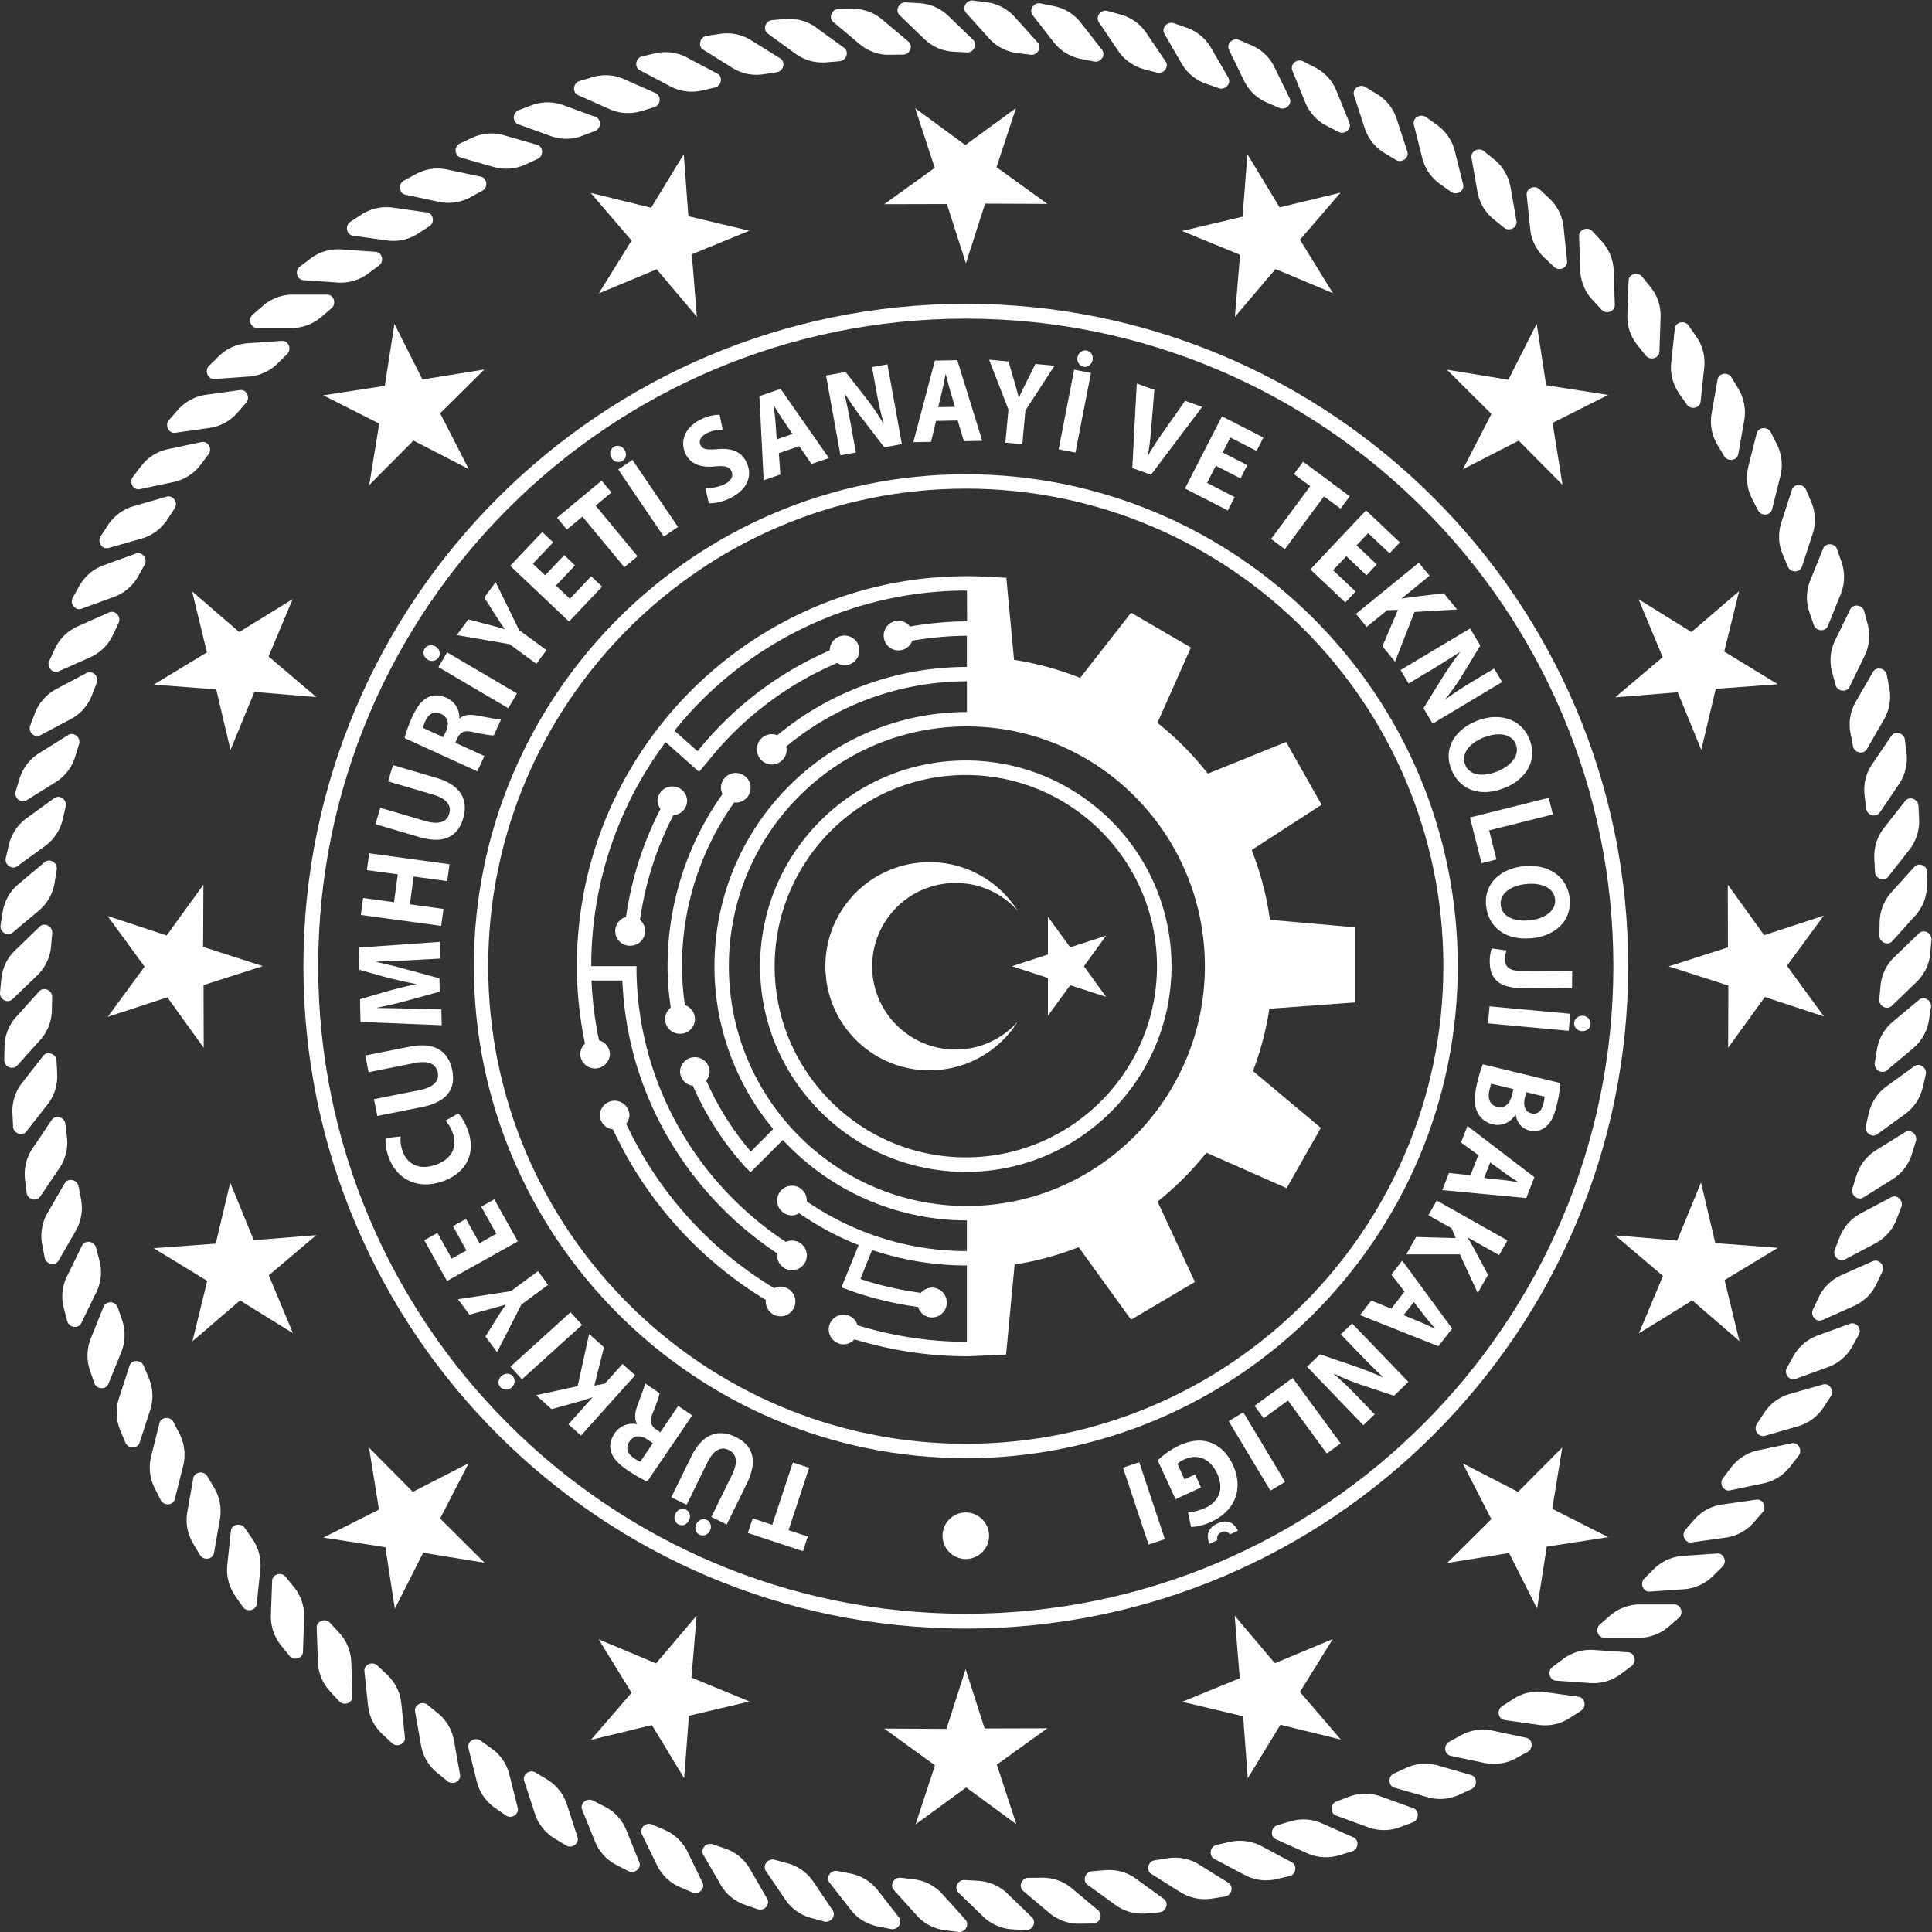 <svg xmlns="http://www.w3.org/2000/svg" fill="#fff" xml:space="preserve" viewBox="0 0 793.7 793.7"><rect x="0" y="0" width="793.7" height="793.7" fill="#333333" stroke="none"/><defs><clipPath id="a"><path d="M0 595.28h595.28V0H0Z"/></clipPath></defs><g clip-path="url(#a)" transform="matrix(1.333 0 0 -1.333 0 793.7)"><path d="M505.11 90.68h-10.66c-2.04 0-2.95 2.76-1.35 4.14l3.06 2.65a14.08 14.08 0 0 0 9.2 3.48h10.66c2.05 0 2.97-2.75 1.36-4.15l-3.05-2.64a14.09 14.09 0 0 0-9.22-3.48M519.05 105.65l-10.65-.74c-2.01-.13-3.12 2.55-1.63 4.04l2.88 2.85a13.94 13.94 0 0 0 8.93 4.1l10.63.75c2.05.15 3.15-2.55 1.65-4.02l-2.87-2.86a14.07 14.07 0 0 0-8.94-4.12M531.92 121.56l-10.57-1.49c-2.02-.28-3.3 2.33-1.91 3.92l2.65 3.03a14 14 0 0 0 8.63 4.73l10.57 1.5c2.03.28 3.3-2.33 1.92-3.9l-2.66-3.07a14.07 14.07 0 0 0-8.63-4.72M543.63 138.3l-10.44-2.19c-2-.43-3.45 2.08-2.18 3.76l2.44 3.22a14.1 14.1 0 0 0 8.28 5.33l10.43 2.2c2 .43 3.45-2.08 2.19-3.76l-2.46-3.22c-2.07-2.74-5-4.62-8.26-5.34M554.14 155.86l-10.23-2.94c-1.98-.55-3.6 1.85-2.47 3.62l2.22 3.38a14.1 14.1 0 0 0 7.89 5.89l10.25 2.92c1.97.58 3.6-1.82 2.46-3.6l-2.22-3.38a14.1 14.1 0 0 0-7.9-5.89M563.41 174.1l-10-3.64c-1.93-.71-3.72 1.58-2.7 3.42l1.97 3.52a14.03 14.03 0 0 0 7.47 6.42l10 3.64c1.94.7 3.73-1.58 2.71-3.41l-1.98-3.54a13.96 13.96 0 0 0-7.47-6.41M571.39 192.94l-9.74-4.35c-1.86-.83-3.8 1.32-2.93 3.23l1.73 3.65a14 14 0 0 0 7 6.93l9.73 4.34c1.87.83 3.82-1.33 2.93-3.23l-1.73-3.66a14.04 14.04 0 0 0-6.99-6.91M578.03 212.27l-9.43-5c-1.8-.96-3.9 1.06-3.13 3l1.46 3.78a14.2 14.2 0 0 0 6.5 7.4l9.41 5c1.8.97 3.9-1.04 3.14-3l-1.45-3.77a14.07 14.07 0 0 0-6.5-7.41M583.31 232.02l-9.05-5.65c-1.73-1.08-3.95.79-3.35 2.8l1.2 3.86a14.09 14.09 0 0 0 5.98 7.84l9.03 5.63c1.73 1.1 3.96-.77 3.34-2.78l-1.2-3.85a14 14 0 0 0-5.95-7.85M587.18 252.12l-8.63-6.26c-1.65-1.2-4 .49-3.52 2.53l.92 3.94c.78 3.36 2.7 6.26 5.4 8.23l8.63 6.27c1.65 1.2 4-.5 3.53-2.55l-.93-3.94a14 14 0 0 0-5.4-8.22M589.66 272.4l-8.15-6.84c-1.58-1.32-4.05.22-3.71 2.3l.64 3.98a14.05 14.05 0 0 0 4.8 8.6l8.18 6.85c1.57 1.3 4.03-.23 3.69-2.3l-.63-4a14.14 14.14 0 0 0-4.82-8.59M590.71 292.83l-7.67-7.4c-1.48-1.43-4.04-.08-3.85 2.02l.36 4.03c.3 3.44 1.79 6.6 4.2 8.91l7.66 7.4c1.48 1.42 4.06.06 3.85-2.04l-.36-4.02a13.92 13.92 0 0 0-4.19-8.9M590.33 313.29l-7.14-7.92c-1.37-1.52-4.01-.35-3.97 1.75l.07 4.05a14.18 14.18 0 0 0 3.57 9.19l7.13 7.91c1.36 1.52 4.03.35 3.98-1.77l-.08-4.04a14.1 14.1 0 0 0-3.56-9.17M588.52 333.64l-6.56-8.38c-1.26-1.64-4-.65-4.1 1.46l-.21 4.06c-.16 3.42.87 6.75 2.93 9.4l6.57 8.38c1.27 1.62 3.98.64 4.1-1.46l.2-4.05a14.1 14.1 0 0 0-2.93-9.41M585.31 353.85l-5.97-8.83c-1.14-1.7-3.94-.9-4.2 1.18l-.48 4.02c-.41 3.43.38 6.81 2.26 9.58l5.97 8.82c1.15 1.7 3.93.92 4.18-1.17l.5-4.02c.4-3.43-.4-6.8-2.26-9.58M580.67 373.76l-5.32-9.21c-1.02-1.78-3.87-1.18-4.27.89l-.76 3.97c-.65 3.38-.08 6.81 1.6 9.72l5.32 9.21c1.01 1.79 3.87 1.18 4.26-.9l.76-3.96c.65-3.37.08-6.81-1.59-9.72M574.68 393.33l-4.67-9.6c-.9-1.81-3.8-1.42-4.3.6l-1.05 3.91c-.9 3.33-.58 6.8.89 9.81l4.68 9.58c.89 1.83 3.79 1.43 4.31-.59l1.04-3.91c.88-3.33.55-6.8-.9-9.8M567.33 412.4l-4-9.89c-.77-1.88-3.66-1.7-4.33.31l-1.32 3.82a13.99 13.99 0 0 0 .2 9.85l4 9.88c.78 1.89 3.68 1.7 4.34-.3l1.32-3.83a14.08 14.08 0 0 0-.21-9.84M558.66 430.94l-3.31-10.14c-.62-1.94-3.53-1.96-4.35-.02l-1.56 3.73a14.04 14.04 0 0 0-.47 9.83l3.29 10.14c.63 1.94 3.53 1.96 4.35 0l1.59-3.71c1.34-3.2 1.5-6.65.46-9.83M548.72 448.8l-2.58-10.33c-.48-2-3.4-2.2-4.34-.33l-1.84 3.62a14.13 14.13 0 0 0-1.16 9.77l2.59 10.34c.5 1.98 3.4 2.19 4.35.31l1.83-3.6a14.06 14.06 0 0 0 1.15-9.78M537.57 465.94l-1.85-10.49c-.35-2.01-3.24-2.42-4.32-.63l-2.08 3.48a14.02 14.02 0 0 0-1.82 9.67l1.84 10.5c.36 2.01 3.23 2.42 4.31.63l2.08-3.48a14.2 14.2 0 0 0 1.84-9.68M525.23 482.25l-1.12-10.6c-.2-2.02-3.05-2.63-4.25-.9l-2.3 3.3a14.06 14.06 0 0 0-2.52 9.52l1.12 10.6c.21 2.04 3.06 2.65 4.24.93l2.33-3.33a13.96 13.96 0 0 0 2.5-9.52M511.78 497.69l-.36-10.65c-.07-2.04-2.87-2.85-4.19-1.22l-2.52 3.15a13.94 13.94 0 0 0-3.17 9.32l.37 10.65c.07 2.05 2.85 2.85 4.18 1.2l2.54-3.13a13.96 13.96 0 0 0 3.15-9.32M497.31 512.14l.36-10.66c.08-2.05-2.65-3.04-4.08-1.5l-2.75 2.96a14.19 14.19 0 0 0-3.82 9.08l-.37 10.66c-.06 2.04 2.66 3.04 4.1 1.5l2.75-2.96a14.15 14.15 0 0 0 3.81-9.08M481.86 525.53l1.11-10.6c.2-2.02-2.43-3.23-3.97-1.78l-2.96 2.77a14.13 14.13 0 0 0-4.43 8.8l-1.11 10.58c-.22 2.04 2.44 3.21 3.97 1.8l2.96-2.79a14.01 14.01 0 0 0 4.43-8.78M465.52 537.82l1.84-10.5c.35-2.02-2.2-3.38-3.86-2.05l-3.13 2.54a14.12 14.12 0 0 0-5.03 8.47l-1.84 10.49c-.36 2.02 2.2 3.39 3.83 2.06l3.15-2.55a14.16 14.16 0 0 0 5.04-8.46M448.34 548.94l2.58-10.34c.5-1.98-1.95-3.54-3.69-2.32l-3.3 2.34a14.05 14.05 0 0 0-5.6 8.08l-2.6 10.34c-.48 2 1.97 3.53 3.7 2.32l3.3-2.32c2.81-2 4.81-4.86 5.61-8.1M430.43 558.84l3.3-10.14c.62-1.94-1.73-3.66-3.53-2.57l-3.46 2.1a14.03 14.03 0 0 0-6.15 7.68l-3.3 10.13c-.63 1.95 1.72 3.66 3.52 2.57l3.46-2.1a14 14 0 0 0 6.16-7.67M411.88 567.45l4-9.87c.78-1.9-1.46-3.77-3.34-2.81l-3.58 1.84a14.04 14.04 0 0 0-6.69 7.23l-4 9.88c-.76 1.9 1.46 3.77 3.32 2.82l3.62-1.85a13.99 13.99 0 0 0 6.67-7.24M392.77 574.76l4.67-9.58c.9-1.83-1.18-3.84-3.11-3.03l-3.73 1.6a14 14 0 0 0-7.17 6.75l-4.67 9.58c-.89 1.82 1.18 3.85 3.12 3.03l3.72-1.6a13.97 13.97 0 0 0 7.17-6.75M373.21 580.72l5.34-9.22c1.01-1.78-.92-3.95-2.91-3.25l-3.83 1.33a14.05 14.05 0 0 0-7.62 6.22l-5.33 9.22c-1.03 1.78.92 3.94 2.9 3.25l3.82-1.33a14.03 14.03 0 0 0 7.63-6.22M353.26 585.31l5.97-8.83c1.15-1.72-.65-4-2.67-3.45l-3.9 1.05a14.17 14.17 0 0 0-8.05 5.68l-5.96 8.84c-1.13 1.7.63 3.99 2.67 3.46l3.9-1.08c3.33-.9 6.18-2.9 8.04-5.67M333.05 588.48l6.57-8.39c1.26-1.62-.36-4.04-2.43-3.61l-3.96.77c-3.4.66-6.36 2.47-8.43 5.11l-6.55 8.4c-1.26 1.6.36 4.01 2.42 3.62l3.96-.8c3.4-.66 6.36-2.45 8.42-5.1M312.68 590.25l7.13-7.92c1.37-1.52-.08-4.04-2.18-3.77l-4 .49a14.14 14.14 0 0 0-8.77 4.51l-7.13 7.93c-1.35 1.52.08 4.03 2.18 3.77l4-.5c3.43-.41 6.51-2.02 8.77-4.51M292.22 590.58l7.68-7.42c1.45-1.4.2-4.01-1.91-3.9l-4.03.23a14 14 0 0 0-9.05 3.87l-7.68 7.4c-1.47 1.42-.2 4.04 1.9 3.93l4.03-.23a14.07 14.07 0 0 0 9.06-3.88M271.8 589.49l8.16-6.87c1.58-1.29.48-3.99-1.62-4.02l-4.04-.06a13.89 13.89 0 0 0-9.3 3.24l-8.16 6.85c-1.58 1.32-.5 4 1.6 4.03l4.05.06c3.47.06 6.74-1.09 9.31-3.23M251.5 586.96l8.63-6.25c1.64-1.2.75-3.96-1.34-4.14l-4.04-.34c-3.43-.3-6.8.62-9.5 2.58l-8.62 6.27c-1.65 1.2-.77 3.97 1.34 4.15l4.03.34c3.43.28 6.78-.62 9.5-2.61M231.41 583.06l9.05-5.63c1.72-1.1 1.04-3.91-1.05-4.25l-4-.62a14 14 0 0 0-9.66 1.93l-9.03 5.64c-1.74 1.09-1.04 3.9 1.03 4.24l4 .6c3.41.55 6.82-.14 9.66-1.91M211.66 577.73l9.42-4.98c1.79-1 1.3-3.84-.75-4.3l-3.94-.9a14 14 0 0 0-9.77 1.25l-9.43 4.99c-1.8.95-1.3 3.83.75 4.28l3.94.92c3.37.76 6.81.32 9.78-1.26M192.31 571.05l9.74-4.31c1.86-.85 1.59-3.74-.43-4.36l-3.89-1.17c-3.3-1-6.77-.8-9.83.56l-9.73 4.33c-1.87.85-1.58 3.73.44 4.35l3.87 1.17c3.3.99 6.77.8 9.83-.57M173.49 563.06l10.02-3.65c1.92-.7 1.83-3.6-.14-4.35l-3.79-1.44a13.97 13.97 0 0 0-9.84-.13l-10.02 3.63c-1.9.7-1.82 3.62.14 4.36l3.8 1.44a14.1 14.1 0 0 0 9.83.14M155.28 553.75l10.24-2.94c1.97-.56 2.09-3.47.18-4.36l-3.68-1.68a14.14 14.14 0 0 0-9.8-.83l-10.27 2.94c-1.96.57-2.07 3.47-.16 4.36l3.68 1.7a14 14 0 0 0 9.81.81M137.75 543.2l10.43-2.22c2-.43 2.32-3.3.47-4.33l-3.54-1.95a14.14 14.14 0 0 0-9.74-1.5l-10.42 2.22c-2 .42-2.32 3.31-.48 4.33l3.56 1.95a14.1 14.1 0 0 0 9.72 1.5M121 531.45l10.55-1.48c2.03-.3 2.55-3.14.78-4.29l-3.41-2.19a13.96 13.96 0 0 0-9.59-2.17l-10.57 1.47c-2.02.3-2.52 3.15-.77 4.29l3.4 2.21a14.15 14.15 0 0 0 9.61 2.16M105.12 518.56l10.63-.74c2.04-.13 2.76-2.96 1.06-4.23l-3.25-2.4a14.01 14.01 0 0 0-9.41-2.85l-10.63.74c-2.05.14-2.77 2.96-1.07 4.22l3.24 2.44a14.01 14.01 0 0 0 9.43 2.82M90.17 504.62h10.66c2.04 0 2.96-2.77 1.36-4.16l-3.06-2.64a14.06 14.06 0 0 0-9.21-3.48H79.27c-2.06 0-2.97 2.77-1.37 4.14l3.06 2.64c2.6 2.25 5.85 3.5 9.2 3.5M76.23 489.63l10.64.74c2.03.15 3.14-2.55 1.66-4.04l-2.9-2.84a14.05 14.05 0 0 0-8.92-4.12l-10.64-.75c-2.04-.13-3.14 2.56-1.65 4.04l2.87 2.85a14.03 14.03 0 0 0 8.94 4.12M63.38 473.74l10.56 1.47c2.02.29 3.3-2.33 1.92-3.9l-2.66-3.05a14 14 0 0 0-8.64-4.72l-10.55-1.5c-2.02-.29-3.3 2.32-1.94 3.92l2.67 3.04a14.09 14.09 0 0 0 8.64 4.74M51.66 456.97l10.42 2.21c2 .42 3.47-2.08 2.19-3.76l-2.44-3.23a14.09 14.09 0 0 0-8.29-5.31l-10.42-2.21c-2-.43-3.45 2.08-2.19 3.75l2.46 3.22a14 14 0 0 0 8.27 5.33M41.13 439.42l10.25 2.95c1.96.56 3.6-1.86 2.46-3.6l-2.23-3.4a14.05 14.05 0 0 0-7.89-5.9l-10.24-2.93c-1.96-.57-3.6 1.84-2.46 3.6l2.22 3.4a14.09 14.09 0 0 0 7.9 5.88M31.88 421.2l10.02 3.63c1.9.7 3.7-1.58 2.68-3.42l-1.97-3.53a13.9 13.9 0 0 0-7.47-6.41l-10.01-3.66c-1.92-.7-3.73 1.58-2.7 3.43l1.98 3.53a14.1 14.1 0 0 0 7.47 6.43M23.9 402.37l9.73 4.32c1.87.83 3.82-1.32 2.93-3.24l-1.72-3.65a14.05 14.05 0 0 0-7-6.93l-9.74-4.34c-1.86-.81-3.82 1.34-2.91 3.23l1.7 3.67a14.16 14.16 0 0 0 7 6.94M17.25 383.02l9.43 5c1.8.95 3.9-1.06 3.14-3.01l-1.46-3.78a14.02 14.02 0 0 0-6.5-7.4l-9.41-5c-1.8-.96-3.9 1.04-3.13 3l1.43 3.79a14.29 14.29 0 0 0 6.5 7.4M11.98 363.25l9.04 5.65c1.73 1.08 3.96-.79 3.35-2.78l-1.19-3.88a14.2 14.2 0 0 0-5.96-7.83l-9.06-5.64c-1.72-1.1-3.96.77-3.33 2.79l1.18 3.85a14.1 14.1 0 0 0 5.97 7.84M8.1 343.18l8.63 6.27c1.65 1.2 4-.5 3.53-2.55l-.92-3.94a14.13 14.13 0 0 0-5.41-8.25l-8.62-6.25c-1.65-1.22-4 .5-3.53 2.54l.92 3.94c.79 3.36 2.7 6.26 5.4 8.24M5.61 322.88l8.17 6.85c1.57 1.31 4.05-.23 3.7-2.3l-.64-4a14 14 0 0 0-4.8-8.59L3.87 308c-1.56-1.31-4.04.2-3.7 2.28l.63 4c.55 3.41 2.26 6.44 4.81 8.6M4.58 302.44l7.66 7.42c1.47 1.4 4.04.05 3.85-2.05l-.35-4.03a14.1 14.1 0 0 0-4.21-8.9l-7.68-7.4c-1.46-1.42-4.04-.06-3.84 2.03l.37 4.03c.3 3.43 1.77 6.58 4.2 8.9M4.95 282l7.14 7.92c1.37 1.5 4.02.34 3.98-1.76l-.1-4.05a13.95 13.95 0 0 0-3.56-9.17l-7.13-7.92c-1.36-1.52-4.02-.34-3.98 1.76l.09 4.05A13.94 13.94 0 0 0 4.95 282M6.76 261.63l6.56 8.4c1.27 1.6 3.98.62 4.1-1.47l.21-4.07c.16-3.42-.87-6.75-2.93-9.38l-6.57-8.4c-1.25-1.6-4-.62-4.1 1.48l-.2 4.04c-.17 3.44.86 6.78 2.93 9.4M9.99 241.43l5.95 8.83c1.14 1.7 3.95.92 4.19-1.17l.49-4.03a14.1 14.1 0 0 0-2.26-9.57l-5.97-8.83c-1.14-1.7-3.94-.9-4.18 1.18l-.49 4.01c-.41 3.43.4 6.8 2.27 9.58M14.6 221.51l5.33 9.23c1.02 1.77 3.87 1.16 4.27-.9l.77-3.97c.63-3.38.09-6.81-1.6-9.71l-5.33-9.24c-1.03-1.76-3.87-1.17-4.26.9l-.76 3.98a14.15 14.15 0 0 0 1.58 9.71M20.6 201.96l4.68 9.6c.9 1.8 3.77 1.41 4.3-.6l1.04-3.92a14 14 0 0 0-.9-9.81l-4.67-9.58c-.89-1.83-3.79-1.43-4.32.6l-1.03 3.9a14 14 0 0 0 .9 9.81M27.96 182.87l3.99 9.88c.77 1.9 3.67 1.71 4.35-.3l1.3-3.81a14.05 14.05 0 0 0-.2-9.86l-4-9.87c-.76-1.9-3.67-1.7-4.34.3l-1.32 3.82a14.17 14.17 0 0 0 .22 9.84M36.62 164.36l3.3 10.13c.63 1.96 3.53 1.96 4.34.01l1.58-3.73c1.33-3.16 1.5-6.64.47-9.83l-3.29-10.13c-.63-1.95-3.54-1.95-4.35-.02l-1.57 3.74a14.07 14.07 0 0 0-.48 9.83M46.55 146.48l2.59 10.33c.49 2 3.4 2.2 4.34.32l1.85-3.6a14.24 14.24 0 0 0 1.14-9.78l-2.6-10.35c-.48-1.97-3.37-2.18-4.33-.3l-1.82 3.6a14.16 14.16 0 0 0-1.17 9.78M57.71 129.35l1.85 10.49c.36 2.01 3.23 2.43 4.32.63l2.08-3.49a14.1 14.1 0 0 0 1.83-9.66l-1.84-10.5c-.36-2.02-3.24-2.42-4.32-.63l-2.08 3.48a14.23 14.23 0 0 0-1.84 9.68M70.04 113.02l1.12 10.6c.21 2.02 3.04 2.64 4.27.91l2.3-3.32a14 14 0 0 0 2.5-9.51l-1.11-10.6c-.2-2.03-3.06-2.65-4.25-.92l-2.32 3.32a14.2 14.2 0 0 0-2.51 9.52M83.49 97.59l.38 10.65c.07 2.04 2.86 2.86 4.17 1.21l2.55-3.15a14.04 14.04 0 0 0 3.15-9.32l-.37-10.65c-.06-2.04-2.86-2.85-4.17-1.2l-2.54 3.15a14.07 14.07 0 0 0-3.17 9.3M97.97 83.14 97.6 93.8c-.05 2.05 2.66 3.04 4.09 1.5l2.75-2.96a14.16 14.16 0 0 0 3.82-9.08l.36-10.64c.07-2.06-2.66-3.06-4.1-1.5l-2.74 2.96a14.06 14.06 0 0 0-3.81 9.06M113.43 69.75l-1.12 10.6c-.2 2.02 2.43 3.23 3.97 1.78l2.96-2.77a14.06 14.06 0 0 0 4.43-8.8l1.12-10.6c.2-2.01-2.44-3.2-3.96-1.77l-2.97 2.78a13.96 13.96 0 0 0-4.43 8.78M129.77 57.46l-1.85 10.5c-.34 2 2.2 3.38 3.85 2.05l3.14-2.55a14.09 14.09 0 0 0 5-8.46l1.87-10.5c.35-2-2.2-3.37-3.83-2.06L134.8 49a14.06 14.06 0 0 0-5.03 8.46M146.95 46.34l-2.58 10.34c-.5 1.98 1.97 3.53 3.69 2.32l3.3-2.34a14 14 0 0 0 5.61-8.08l2.6-10.34c.48-1.99-1.98-3.53-3.7-2.3l-3.32 2.3c-2.81 2-4.8 4.84-5.6 8.1M164.85 36.44l-3.3 10.14c-.63 1.94 1.7 3.66 3.51 2.56l3.47-2.09a14.14 14.14 0 0 0 6.16-7.66l3.3-10.16c.63-1.93-1.73-3.65-3.53-2.57l-3.46 2.1a14.06 14.06 0 0 0-6.15 7.68M183.4 27.83l-4 9.87c-.76 1.9 1.46 3.77 3.34 2.81l3.59-1.84a13.97 13.97 0 0 0 6.68-7.24l4-9.87c.77-1.9-1.45-3.77-3.32-2.82l-3.61 1.85a14 14 0 0 0-6.68 7.24M202.51 20.52l-4.67 9.57c-.9 1.83 1.17 3.87 3.12 3.04l3.72-1.6a14.13 14.13 0 0 0 7.18-6.75l4.66-9.57c.89-1.84-1.19-3.86-3.12-3.03l-3.72 1.59a14.04 14.04 0 0 0-7.17 6.75M222.09 14.56l-5.33 9.23c-1.03 1.78.9 3.93 2.9 3.23l3.82-1.31a14.04 14.04 0 0 0 7.62-6.23l5.33-9.23c1.03-1.78-.91-3.94-2.91-3.24l-3.8 1.32a13.98 13.98 0 0 0-7.63 6.23M242.01 10l-5.97 8.8c-1.14 1.72.65 4 2.68 3.45l3.9-1.05a14.1 14.1 0 0 0 8.05-5.7l5.96-8.83c1.14-1.69-.64-3.98-2.67-3.44l-3.91 1.07a14 14 0 0 0-8.04 5.7M262.22 6.8l-6.55 8.38c-1.27 1.62.35 4.04 2.4 3.62l3.98-.78c3.39-.66 6.36-2.47 8.43-5.1l6.55-8.4c1.25-1.61-.36-4.02-2.42-3.62l-3.96.79c-3.4.66-6.36 2.45-8.43 5.11M282.6 5.03l-7.13 7.91c-1.37 1.53.08 4.05 2.17 3.78l4-.49a14.02 14.02 0 0 0 8.77-4.52l7.13-7.91c1.35-1.53-.07-4.05-2.18-3.78l-4 .5a14.1 14.1 0 0 0-8.76 4.5M303.06 4.7l-7.66 7.41c-1.47 1.41-.23 4.02 1.9 3.9l4.03-.23a14.06 14.06 0 0 0 9.05-3.86l7.67-7.42c1.47-1.4.21-4.02-1.9-3.91l-4.03.22a14.1 14.1 0 0 0-9.06 3.88M323.49 5.78l-8.16 6.87c-1.57 1.32-.5 4 1.6 4.03l4.06.06c3.45.06 6.73-1.09 9.3-3.25l8.17-6.84c1.56-1.3.49-4.01-1.63-4.04l-4.04-.05a14.04 14.04 0 0 0-9.3 3.22M343.8 8.3l-8.64 6.26c-1.64 1.2-.75 3.98 1.34 4.15l4.05.33c3.41.3 6.78-.6 9.48-2.59l8.65-6.25c1.64-1.2.75-3.97-1.35-4.13l-4.03-.36c-3.44-.29-6.8.63-9.5 2.59M363.87 12.22l-9.03 5.67c-1.74 1.06-1.05 3.9 1.03 4.2l4 .63c3.4.52 6.82-.14 9.67-1.93l9.04-5.63c1.74-1.09 1.03-3.91-1.04-4.24l-4-.62c-3.41-.53-6.81.16-9.67 1.92M383.64 17.55l-9.42 4.99c-1.8.98-1.3 3.83.74 4.3l3.94.9c3.38.76 6.82.32 9.8-1.24l9.4-5.01c1.8-.96 1.31-3.82-.75-4.29l-3.95-.9a13.94 13.94 0 0 0-9.76 1.25M402.97 24.22l-9.74 4.34c-1.86.83-1.59 3.71.43 4.33l3.88 1.17c3.3.99 6.76.8 9.83-.56l9.74-4.33c1.86-.84 1.57-3.72-.44-4.34l-3.87-1.17c-3.3-1-6.78-.8-9.83.56M421.8 32.22l-10.02 3.66c-1.93.7-1.82 3.6.12 4.35l3.8 1.44a14.06 14.06 0 0 0 9.84.11l10.02-3.63c1.92-.7 1.83-3.6-.12-4.36l-3.8-1.43a14.09 14.09 0 0 0-9.84-.14M440.01 41.53l-10.25 2.94c-1.96.56-2.08 3.47-.18 4.36l3.68 1.69a14.14 14.14 0 0 0 9.82.82l10.26-2.95c1.95-.56 2.07-3.46.16-4.35l-3.68-1.7a13.99 13.99 0 0 0-9.81-.81M457.53 52.09l-10.43 2.2c-2 .44-2.31 3.31-.46 4.34l3.54 1.95a14.07 14.07 0 0 0 9.74 1.49l10.43-2.21c2-.43 2.3-3.3.47-4.34l-3.56-1.95a14.12 14.12 0 0 0-9.73-1.48M474.29 63.82l-10.57 1.5c-2.04.27-2.54 3.13-.77 4.28l3.4 2.19c2.9 1.88 6.3 2.65 9.6 2.18l10.56-1.48c2.02-.3 2.53-3.15.78-4.28l-3.41-2.2a14.04 14.04 0 0 0-9.59-2.19M490.16 76.71l-10.63.75c-2.03.15-2.75 2.94-1.06 4.23l3.24 2.42a14 14 0 0 0 9.41 2.82l10.64-.73c2.05-.14 2.77-2.96 1.07-4.22l-3.25-2.44a14.08 14.08 0 0 0-9.42-2.83"/><path fill-rule="evenodd" d="m272.5 532.49 15.57 11.2-6.02 18.37 15.46-11.34 15.61 11.4-6-18.21 15.66-11.32-19.18.08-5.92-18.4-5.85 18.27zM184.54 504.99l10.1 16.3-12.6 14.68 18.63-4.57 10.06 16.51 1.42-19.12 18.8-4.47-17.74-7.26 1.56-19.27-12.39 14.64zM113.79 445.93l3.09 18.93-17.25 8.73 18.96 2.92 2.97 19.1 8.63-17.13 19.09 3.07-13.63-13.5 8.82-17.2-17.04 8.79zM71.04 364.29l-4.4 18.67-19.27 1.47 16.4 9.94-4.56 18.8 14.52-12.53 16.46 10.14-7.42-17.68 14.74-12.52-19.12 1.6zM62.78 272.5l-11.2 15.57-18.37-6.02 11.34 15.46-11.4 15.61 18.21-6 11.33 15.66-.1-19.18L81 297.68l-18.27-5.85zM90.28 184.54l-16.3 10.1-14.68-12.6 4.57 18.63-16.51 10.06 19.13 1.42 4.46 18.8 7.26-17.74 19.27 1.56-14.64-12.39zM149.35 113.79l-18.93 3.09-8.73-17.25-2.92 18.96-19.1 2.97 17.13 8.63-3.07 19.09 13.5-13.63 17.2 8.82-8.79-17.04zM230.99 71.04l-18.67-4.4-1.47-19.27-9.94 16.4-18.8-4.56 12.53 14.52L184.5 90.2l17.68-7.42 12.52 14.74-1.6-19.12zM322.78 62.78l-15.57-11.2 6.02-18.37-15.46 11.34-15.61-11.4 6 18.21L272.5 62.7l19.18-.1L297.6 81l5.85-18.27zM410.74 90.28l-10.1-16.3 12.6-14.68-18.63 4.57-10.06-16.51-1.42 19.12-18.8 4.47 17.75 7.26-1.57 19.27 12.39-14.64zM481.48 149.35l-3.09-18.93 17.25-8.73-18.95-2.92-2.98-19.1-8.63 17.13-19.09-3.07 13.63 13.5-8.82 17.2 17.04-8.79zM524.24 230.99l4.4-18.67 19.27-1.47-16.4-9.94 4.56-18.8-14.52 12.53-16.46-10.14 7.42 17.68-14.74 12.52 19.12-1.6zM532.49 322.78l11.2-15.57 18.37 6.02-11.34-15.46 11.4-15.61-18.21 6-11.32-15.66.08 19.18-18.4 5.92 18.27 5.85zM504.99 410.74l16.3-10.1 14.68 12.6-4.57-18.63 16.51-10.06-19.12-1.42-4.47-18.8-7.26 17.74-19.27-1.56 14.64 12.39zM445.93 481.48l18.93-3.09 8.73 17.25 2.92-18.95 19.1-2.98-17.13-8.63 3.07-19.09-13.5 13.63-17.2-8.82 8.79 17.04zM364.29 524.24l18.67 4.4 1.47 19.27 9.94-16.4 18.8 4.56-12.53-14.53 10.14-16.45-17.68 7.42-12.52-14.74 1.6 19.12z"/><path d="M297.65 497.22c-110.04 0-199.58-89.53-199.58-199.57 0-110.04 89.53-199.57 199.58-199.57 110.05 0 199.57 89.53 199.57 199.57 0 110.05-89.53 199.57-199.57 199.57m0-403.71c-112.57 0-204.14 91.58-204.14 204.14s91.57 204.14 204.14 204.14c112.56 0 204.14-91.58 204.14-204.14S410.21 93.51 297.65 93.51"/><path d="m243.02 123.84 5.93-1.96-1.49-4.51-16.98 5.62 1.5 4.5 6.02-2 6.36 19.23 5.01-1.66zM218.81 123.71c-.64-1.3-2.06-1.84-3.27-1.25-1.14.56-1.55 2-.91 3.3.6 1.23 1.98 1.84 3.16 1.26 1.24-.6 1.63-2.08 1.02-3.31m-6.45 3.17c-.63-1.3-2.03-1.87-3.23-1.27-1.18.58-1.6 2.02-.95 3.32.6 1.23 1.98 1.84 3.19 1.25 1.24-.61 1.6-2.07 1-3.3m6.86 1.04 6.35 12.92c1.9 3.86 1.5 6.5-.93 7.68-2.48 1.22-4.75.03-6.7-3.93l-6.34-12.92-4.72 2.32 6.18 12.58c3.4 6.93 8.28 8.63 13.74 5.95 5.26-2.6 6.83-7.25 3.31-14.4l-6.15-12.53zM201.21 150.64l-1.71 1.17c-2.17 1.47-4.24 1.18-5.48-.63-1.29-1.9-.74-3.67 1.24-5.05a11.96 11.96 0 0 1 2.07-1.19zm-1.75-11.82c-1.56.7-3.76 1.94-6.07 3.51-2.86 1.94-4.54 3.76-5.11 5.86-.48 1.76-.12 3.62 1.17 5.53a6.59 6.59 0 0 0 6.85 2.77l.07.1c-.95 1.5-.75 3.37.06 5.6.98 2.74 2.22 5.85 2.39 6.9l4.45-3.04c-.08-.79-.77-2.79-1.94-5.72-1.23-2.92-.88-4.2.86-5.42l1.31-.9 5.53 8.13 4.3-2.94zM179.06 152.99l-3.88 3.48 7.37 8.22-.07.07c-1.04-.37-2.03-.67-3.01-.99l-9.47-2.64-4.8 4.3 12.82 2.78 3.54 16.1 4.57-4.1-2.97-11.83 3.25.62 5.44 6.06 3.88-3.48zM157.31 174.24l18.52 16.77 3.55-3.92-18.53-16.77zm.42-6.38a2.45 2.45 0 0 0-3.52.08c-.87.98-.73 2.46.35 3.43 1 .9 2.54.95 3.42-.02a2.48 2.48 0 0 0-.25-3.49M168.92 199.45l-8.23-6.08-7.51-14.67-3.57 4.84 3.42 5.48c1.04 1.66 1.83 2.84 2.8 4.28l-.05.05c-1.56-.5-3.06-.91-4.9-1.4l-6.22-1.69-3.5 4.76 16.26 2.47 8.39 6.18zM143.61 219.77l4.17-7.48 5.18 2.9-4.66 8.35 4.05 2.26 7.23-12.97-21.82-12.2-7 12.56 4.05 2.26 4.42-7.93 4.53 2.53-4.16 7.48zM141.23 252.27c.8-.74 2.05-2.6 2.99-5.27 2.66-7.58-1.03-13.27-7.75-15.64-8.05-2.83-14.4.92-16.74 7.56-.9 2.57-1.02 4.72-.85 5.77l4.59.49c-.1-1.18-.03-2.72.59-4.48 1.38-3.93 5.02-6.1 10.26-4.24 4.73 1.66 6.78 5.3 5.23 9.73a12.26 12.26 0 0 1-2.22 3.86zM115.25 256.66l14.12 2.81c4.21.85 6.07 2.77 5.54 5.4-.54 2.7-2.88 3.79-7.2 2.93l-14.12-2.82-1.02 5.15 13.74 2.73c7.57 1.51 11.88-1.33 13.07-7.28 1.15-5.75-1.6-9.81-9.42-11.36l-13.67-2.73zM126.16 299.48c-3-.16-6.64-.33-10.27-.4v-.1c3.2-.67 6.78-1.57 9.73-2.41l9.81-2.64.09-4.12-9.64-2.67c-2.91-.8-6.45-1.66-9.71-2.28v-.07c3.38-.08 7.24-.1 10.36-.22l9.5-.24.1-4.87-25.03 1.02-.14 7 8.3 2.44c2.88.78 5.98 1.56 8.9 2.14v.1c-2.9.6-6.23 1.34-9.02 2.04l-8.36 2.34-.13 6.86 24.97 1.75.1-5.14zM111.92 318.68l9.51-1.3 1.16 8.58-9.52 1.3.7 5.19 24.76-3.38-.7-5.19-10.35 1.41-1.16-8.57 10.35-1.41-.7-5.23-24.76 3.37zM117.21 346.48l13.8-4.08c4.13-1.21 6.66-.38 7.42 2.2.79 2.64-.78 4.7-5 5.94l-13.81 4.07 1.48 5.03 13.46-3.97c7.4-2.19 9.88-6.7 8.17-12.52-1.67-5.61-6-7.94-13.65-5.67l-13.37 3.94zM136.62 368.23l.86 1.88c1.09 2.4.45 4.39-1.54 5.3-2.09.96-3.74.12-4.78-2.06a13.35 13.35 0 0 1-.82-2.24zm-11.95-.26a43.48 43.48 0 0 0 2.43 6.6c1.44 3.13 2.95 5.1 4.92 6.02 1.66.76 3.55.72 5.65-.24a6.62 6.62 0 0 0 3.9-6.3l.1-.05c1.3 1.19 3.2 1.3 5.54.88 2.86-.52 6.13-1.21 7.2-1.2l-2.24-4.9c-.8-.06-2.89.3-5.97.95-3.1.73-4.29.17-5.2-1.76l-.67-1.44 8.94-4.1-2.16-4.73zM137.79 394.39l21.53-12.67-2.67-4.56-21.53 12.68zm-5.94-2.3c-1.25.74-1.67 2.23-.99 3.38.66 1.13 2.13 1.43 3.37.7 1.16-.68 1.67-2.15 1-3.28a2.47 2.47 0 0 0-3.38-.8M165.31 390.84l-8.27 6.06-16.27 2.8 3.55 4.84 6.26-1.63c1.9-.5 3.27-.9 4.93-1.39l.04.06c-.95 1.34-1.8 2.64-2.83 4.24l-3.47 5.45 3.5 4.76 7.24-14.8 8.42-6.16zM177.21 421.18l-5.88-6.22 4.3-4.07 6.57 6.94 3.36-3.19-10.19-10.77-18.13 17.18 9.86 10.42 3.37-3.19-6.24-6.59 3.77-3.57 5.88 6.22zM179.5 436.22l-4.8-3.99-3.03 3.66 13.75 11.41 3.03-3.65-4.88-4.06 12.9-15.6-4.06-3.37zM194.91 453.7l14.04-20.67-4.38-2.97-14.03 20.67zm-6.37.47c-.81 1.2-.55 2.72.56 3.47 1.1.74 2.54.38 3.35-.81.76-1.11.6-2.65-.49-3.39a2.48 2.48 0 0 0-3.42.73M217.36 445c1.6-.07 3.9.2 5.92 1.19 2.17 1.07 2.83 2.6 2.11 4.06-.69 1.4-2.08 1.7-5.06 1.43-4.1-.41-7.39.53-9 3.78-1.88 3.83-.36 8.22 4.56 10.65a13.37 13.37 0 0 0 5.88 1.5l.97-4.6a10.5 10.5 0 0 1-4.89-1.1c-2.04-1-2.54-2.5-1.96-3.66.7-1.43 2.19-1.48 5.43-1.24 4.4.36 7.16-.85 8.71-4 1.86-3.76.75-8.28-4.98-11.11-2.38-1.18-5.07-1.68-6.58-1.57zM244.25 461.67l-3.08 4.54c-.87 1.28-1.85 2.9-2.66 4.19l-.07-.02c.16-1.52.44-3.42.55-4.9l.4-5.47zm-4.22-5.9.48-6.6-5.16-1.76-1.31 25.93 6.54 2.23 14.88-21.33-5.37-1.82-3.76 5.49zM259.02 455.1l-4.45 24.58 6.04 1.1 6.38-8.13a76.5 76.5 0 0 0 5.26-7.75l.1.02c-.92 3.18-1.63 6.48-2.3 10.16l-1.3 7.19 4.75.87 4.45-24.59-5.42-.99-6.6 8.6a96.54 96.54 0 0 0-5.55 7.95l-.1-.06a271.5 271.5 0 0 0 2.16-10.68l1.33-7.4zM294.3 470.04l-1.55 5.27c-.44 1.48-.89 3.33-1.26 4.8h-.08c-.3-1.49-.62-3.38-.98-4.84l-1.28-5.33zm-5.82-4.34-1.54-6.45-5.46-.11 6.64 25.14 6.91.14 7.69-24.86-5.67-.11-1.9 6.38zM309.85 459.01l.94 10.2-5.97 15.36 5.98-.55 1.82-6.2c.55-1.88.91-3.24 1.35-4.92l.07-.01c.65 1.5 1.34 2.89 2.19 4.6l2.88 5.76 5.88-.53-8.97-13.81-.95-10.37zM332.08 485.33c.28 1.42 1.54 2.3 2.85 2.05 1.29-.25 2.06-1.54 1.78-2.96-.25-1.3-1.46-2.28-2.74-2.03a2.47 2.47 0 0 0-1.89 2.94m4.14-4.86-4.78-24.53-5.18 1.01 4.79 24.54zM348.96 451.18l1.38 26.03 5.42-1.93-.88-10.9c-.25-3.06-.53-6-1.05-9.11l.1-.04c1.55 2.64 3.23 5.19 4.94 7.6l6.38 9.07 5.25-1.88-15.76-20.9zM382.33 447.98l-7.61 3.9-2.71-5.28 8.5-4.36-2.11-4.13-13.2 6.77 11.4 22.24 12.78-6.54-2.12-4.13-8.08 4.14-2.37-4.62 7.62-3.9zM403.8 445.6l-5.02 3.71 2.82 3.82 14.38-10.65-2.83-3.81-5.11 3.78-12.06-16.28-4.24 3.15zM421.14 418.13l-6.21 5.88-4.08-4.32 6.94-6.56-3.18-3.37-10.78 10.19L421 438.13l10.43-9.86-3.19-3.37-6.59 6.23-3.57-3.78 6.22-5.87zM437.27 422.02l3.3-4.03L432 411l.07-.07c1.06.2 2.1.34 3.12.5l9.77 1.16 4.08-5-13.1-.76-6-15.33-3.89 4.75 4.78 11.22-3.32-.11-6.31-5.15-3.3 4.03zM431.64 388.92l21.42 12.82 3.15-5.26-5.36-8.84a74.01 74.01 0 0 0-5.39-7.65l.05-.1a97.65 97.65 0 0 0 8.7 5.74l6.26 3.74 2.48-4.13-21.41-12.83-2.84 4.74 5.7 9.2a95.7 95.7 0 0 0 5.5 7.99l-.1.07a252.6 252.6 0 0 0-9.23-5.77l-6.45-3.86zM457.17 368.09c-4.54-1.84-6.93-5.12-5.6-8.38 1.32-3.3 5.46-3.83 9.95-2 4.17 1.68 6.99 4.98 5.63 8.35-1.33 3.3-5.47 3.84-9.98 2.03m6.61-15.46c-7.6-3.07-13.93-.65-16.48 5.65-2.6 6.4 1.09 12.25 7.69 14.92 6.94 2.8 13.8.78 16.37-5.59 2.67-6.62-1.19-12.4-7.58-14.98M477.29 349.54l1.3-5.12-19.65-4.91 2.25-8.96-4.6-1.15-3.56 14.08zM470.17 322.95c-4.87-.55-8.06-3.05-7.66-6.54.4-3.53 4.25-5.15 9.08-4.6 4.46.5 8.07 2.91 7.66 6.5-.4 3.54-4.24 5.18-9.08 4.64m2.23-16.64c-8.16-.91-13.62 3.12-14.38 9.87-.78 6.85 4.34 11.48 11.42 12.28 7.45.83 13.52-2.97 14.29-9.78.8-7.09-4.47-11.6-11.33-12.37M484.52 296.04l-.04-5.24-15.82.14c-7.13.07-9.59 3.26-9.54 8.37 0 1.2.24 2.8.62 3.82l4.56-.63a8.16 8.16 0 0 1-.47-2.69c-.01-2.2 1.05-3.59 4.95-3.62zM487.87 282.36c1.44-.13 2.45-1.3 2.32-2.64-.12-1.3-1.32-2.2-2.76-2.07-1.32.12-2.42 1.23-2.3 2.54.13 1.37 1.4 2.29 2.74 2.17m-4.4-4.62-24.89 2.3.48 5.25 24.88-2.3zM470.36 258.84l-.4-1.68c-.65-2.69.19-4.42 2-4.85 1.84-.45 3.13.63 3.69 2.94.26 1.1.34 1.76.38 2.22zm-10.78 2.6c-.2-.48-.34-1.09-.55-1.96-.56-2.31-.11-4.59 2.45-5.2 2.45-.6 3.91 1.21 4.53 3.76l.42 1.74zm21.31.21a39.16 39.16 0 0 0-1.1-6.73c-.74-3.12-1.53-4.96-2.96-6.35a5.5 5.5 0 0 0-5.43-1.56c-2.16.52-3.9 2.18-4.29 4.97l-.07.02a6.17 6.17 0 0 0-7.07-3.05 6.9 6.9 0 0 0-4.6 3.6c-1.01 1.98-1.14 4.93-.05 9.43.6 2.51 1.24 4.35 1.69 5.44zM457.39 232.39l5.46-.6c1.53-.15 3.4-.45 4.91-.67l.03.06c-1.25.87-2.88 1.88-4.1 2.77l-4.42 3.22zm-1.77 7.04-5.36 3.89 2 5.08 20.63-15.78-2.52-6.42-25.87 2.44 2.06 5.27 6.63-.68zM464.57 213.14l-2.56-4.53-9.63 5.43-.05-.09c.59-.93 1.09-1.84 1.61-2.73l4.65-8.68-3.17-5.62-5.5 11.93h-16.5l3.02 5.35 12.2-.35-1.3 3.04-7.12 4 2.57 4.54zM432.59 190.1l5.07-2.1c1.43-.6 3.14-1.4 4.52-2.03l.05.05c-.97 1.19-2.24 2.62-3.16 3.8l-3.34 4.35zm.27 7.26-4.05 5.25 3.34 4.31 15.39-20.95-4.24-5.46-24.15 9.62 3.47 4.48 6.16-2.51zM416.71 187.54l17.34-18.01-4.43-4.26-9.83 3.26a76.1 76.1 0 0 0-8.68 3.54l-.08-.07a98.33 98.33 0 0 0 7.55-7.2l5.08-5.27-3.49-3.35-17.34 18.02 3.98 3.83 10.27-3.51a94.83 94.83 0 0 0 9.03-3.56l.05.1a273.36 273.36 0 0 0-7.71 7.7l-5.23 5.44zM413.17 150.59l-4.26-3.13-11.98 16.34-7.47-5.47-2.8 3.83 11.73 8.59zM391.54 136.02l-12.87 21.41 4.52 2.72 12.87-21.42zM379.01 122.52c-.44.7-1.28 1.29-2.56.7-1.31-.6-1.47-1.57-1.26-2.46l-2.45-1.12c-1.06 2.48-.53 4.89 2.44 6.26 3.1 1.43 5.17.22 6.33-2.23zm-22.22 22.81a24.58 24.58 0 0 0 6.45 4.53c3.86 1.78 7.13 2.02 10 .9 2.84-1.06 5.27-3.54 6.76-6.88 3.45-7.56.32-14.22-6.6-17.41-2.72-1.26-5.08-1.66-6.36-1.6l-.9 4.57c1.42 0 3.06.23 5.38 1.3 3.97 1.83 5.86 5.64 3.6 10.56-2.15 4.67-6.15 6.18-10.06 4.37a6.42 6.42 0 0 1-2.18-1.41l2.17-4.75 3.26 1.5 1.84-4-7.85-3.63zM353.98 119.41l-7.88 23.7 5.02 1.66 7.88-23.7zM297.65 129.29a7.16 7.16 0 1 1 0-14.33 7.16 7.16 0 0 1 0 14.33"/><path d="M297.65 444.83c-81.16 0-147.19-66.03-147.19-147.19s66.03-147.18 147.19-147.18 147.18 66.02 147.18 147.18c0 81.16-66.02 147.19-147.18 147.19m0-298.8c-83.6 0-151.61 68-151.61 151.61 0 83.6 68.01 151.62 151.61 151.62 83.6 0 151.62-68.01 151.62-151.62 0-83.6-68.02-151.61-151.62-151.61"/><path d="M294.5 271.97h-.03c-8.4 0-15.84 4.06-20.55 10.27a25.52 25.52 0 0 0-5.12 15.4c0 2.22.27 4.35.8 6.4a25.75 25.75 0 0 0 24.9 19.27 25.6 25.6 0 0 0 19.1-8.53 32.1 32.1 0 0 1-40.5 12.02 31.88 31.88 0 0 1-13.9-12.25 31.75 31.75 0 0 1-4.82-16.91c0-9.6 4.2-18.2 10.87-24.07a31.9 31.9 0 0 1 22.85-7.96 32 32 0 0 1 25.5 14.9 25.56 25.56 0 0 0-19.1-8.54"/><path d="m329.82 303.47-3.9 5.36-2.97 4.06v-11.64l-11.07-3.61 11.07-3.61v-11.67l6.87 9.44 11.07-3.6-5.03 6.95-1.8 2.49 6.83 9.41z"/><path d="M297.98 223.75c-40.45 0-73.35 33.15-73.35 73.9s32.9 73.9 73.35 73.9 73.35-33.16 73.35-73.9-32.9-73.9-73.35-73.9m119.53 62.73v23.17l-26.13 2.3a93.63 93.63 0 0 1-5.63 21.5l21.56 13.96-10.93 19.34-24.12-9.76a94.82 94.82 0 0 1-15.55 15.67l10.32 23.21-18.44 10.73-15.7-20.1a93.62 93.62 0 0 1-20.37 5.57l-2.38 25.29-8.75.44c-1.13.03-2.27.05-3.41.05-66.28 0-120.2-53.91-120.2-120.19v-4.43h.09a119.6 119.6 0 0 1 2.42-19.43c-.9-.83-1.46-2-1.46-3.31a4.57 4.57 0 0 1 9.13 0 4.5 4.5 0 0 1-3.36 4.32c-1.21 6-2.05 12.13-2.29 18.42h9.5c1.44-35.19 20.18-65.87 47.81-84.14-.02-.19-.1-.35-.1-.55a4.57 4.57 0 1 1 2.68 4.14c-27.2 17.93-45.44 48.42-46.03 83.23v1.75h-13.95c0 25.86 8.53 49.77 22.91 69.06l10.31-9.17 2.85 3.4a102.34 102.34 0 0 0 39.72 30.15c.68-.4 1.43-.69 2.27-.69a4.57 4.57 0 1 1-4.57 4.57v-.01a106.77 106.77 0 0 1-40.73-31.07l-7.12 6.33a115.6 115.6 0 0 0 90.12 43.19h.02l.05-9.5h-.07c-5.99 0-11.83-.61-17.55-1.57a4.48 4.48 0 0 1-3.52 1.77 4.57 4.57 0 0 1 0-9.14c1.97 0 3.6 1.26 4.25 3 5.49.92 11.08 1.5 16.82 1.5v-9.6a91.7 91.7 0 0 1-58.44-21.05 4.53 4.53 0 0 1-6.23-4.23 4.57 4.57 0 1 1 9.13 0c0 .27-.1.5-.15.75a87.3 87.3 0 0 0 55.7 20.1v-9.47c-42.9 0-77.8-35.14-77.8-78.33a78.32 78.32 0 0 1 19.64-51.97l-1.53 1.8-6.9-6.97a88.04 88.04 0 0 0-13.74 21.93 4.48 4.48 0 0 1 1.05 2.81 4.57 4.57 0 0 1-9.13 0 4.51 4.51 0 0 1 3.97-4.45 92.57 92.57 0 0 1 14.72-23.43l1.42-1.6c.33-.37.71-.7 1.05-1.05l.58-.58 9.95 9.96a77.33 77.33 0 0 1 56.71-24.79v-9.46c-18.32 0-35.3 5.7-49.38 15.34 0 .08.05.16.05.24a4.57 4.57 0 1 1-4.57-4.57c.82 0 1.55.27 2.2.65a92.16 92.16 0 0 1 18.34-9.82l-5.27-12.97.55-.27 1.11-.4 2.49-.9a105.96 105.96 0 0 1 19.43-4.52 4.52 4.52 0 0 1 8.85 1.38 4.57 4.57 0 0 1-4.57 4.57 4.5 4.5 0 0 1-3.4-1.61c-6.41.9-12.67 2.25-18.64 4.29l3.61 8.92-2.4.84a91.57 91.57 0 0 1 31.6-5.6v-23.54c-11.73 0-23.02 1.84-33.7 5.1a4.51 4.51 0 0 1-4.3 3.28 4.57 4.57 0 1 1 0-9.14c1.34 0 2.51.6 3.35 1.52 10.99-3.32 22.6-5.2 34.65-5.2l.98.01 11.1.52 2.64 27.74h.02a93.58 93.58 0 0 1 19.72 5.35l16.14-22.36 19.68 11.64-11.51 24.77a94.98 94.98 0 0 1 15.05 15.07l24.73-10.93 10.54 18.58-20.92 17.51a93.6 93.6 0 0 1 5.06 19.2z"/><path d="M209.57 276.83a4.53 4.53 0 0 1 1.5 8.83c-.54 3.93-.89 7.92-.89 11.99 0 18.8 6 36.2 16.11 50.5.16 0 .3-.09.47-.09a4.57 4.57 0 1 1-4.57 4.57c0-.7.19-1.34.47-1.94a91.64 91.64 0 0 1-16.92-53.04c0-4.34.38-8.6.97-12.78a4.5 4.5 0 0 1 2.86-8.04M240.56 198.89c-.7 0-1.35-.19-1.95-.47a116.44 116.44 0 0 0-45.62 50.67c.6.77 1 1.69 1 2.74a4.57 4.57 0 0 1-9.13 0c0-2.34 1.78-4.2 4.05-4.47a120.89 120.89 0 0 1 47.17-52.6c-.01-.15-.09-.28-.09-.44a4.57 4.57 0 1 1 4.57 4.57M211.77 348.7a4.57 4.57 0 0 1-9.13 0c0-.98.37-1.85.9-2.6a105.27 105.27 0 0 1-10.61-33.28 4.51 4.51 0 0 1 1.33-8.86 4.57 4.57 0 0 1 4.57 4.56 4.5 4.5 0 0 1-1.58 3.4 100.92 100.92 0 0 0 10.28 32.28 4.53 4.53 0 0 1 4.24 4.5M297.65 238.74c-32.48 0-58.91 26.43-58.91 58.91s26.43 58.92 58.91 58.92 58.92-26.43 58.92-58.92-26.44-58.91-58.92-58.91m0 122.31c-34.96 0-63.4-28.44-63.4-63.4s28.44-63.4 63.4-63.4c34.96 0 63.4 28.45 63.4 63.4s-28.44 63.4-63.4 63.4"/></g></svg>